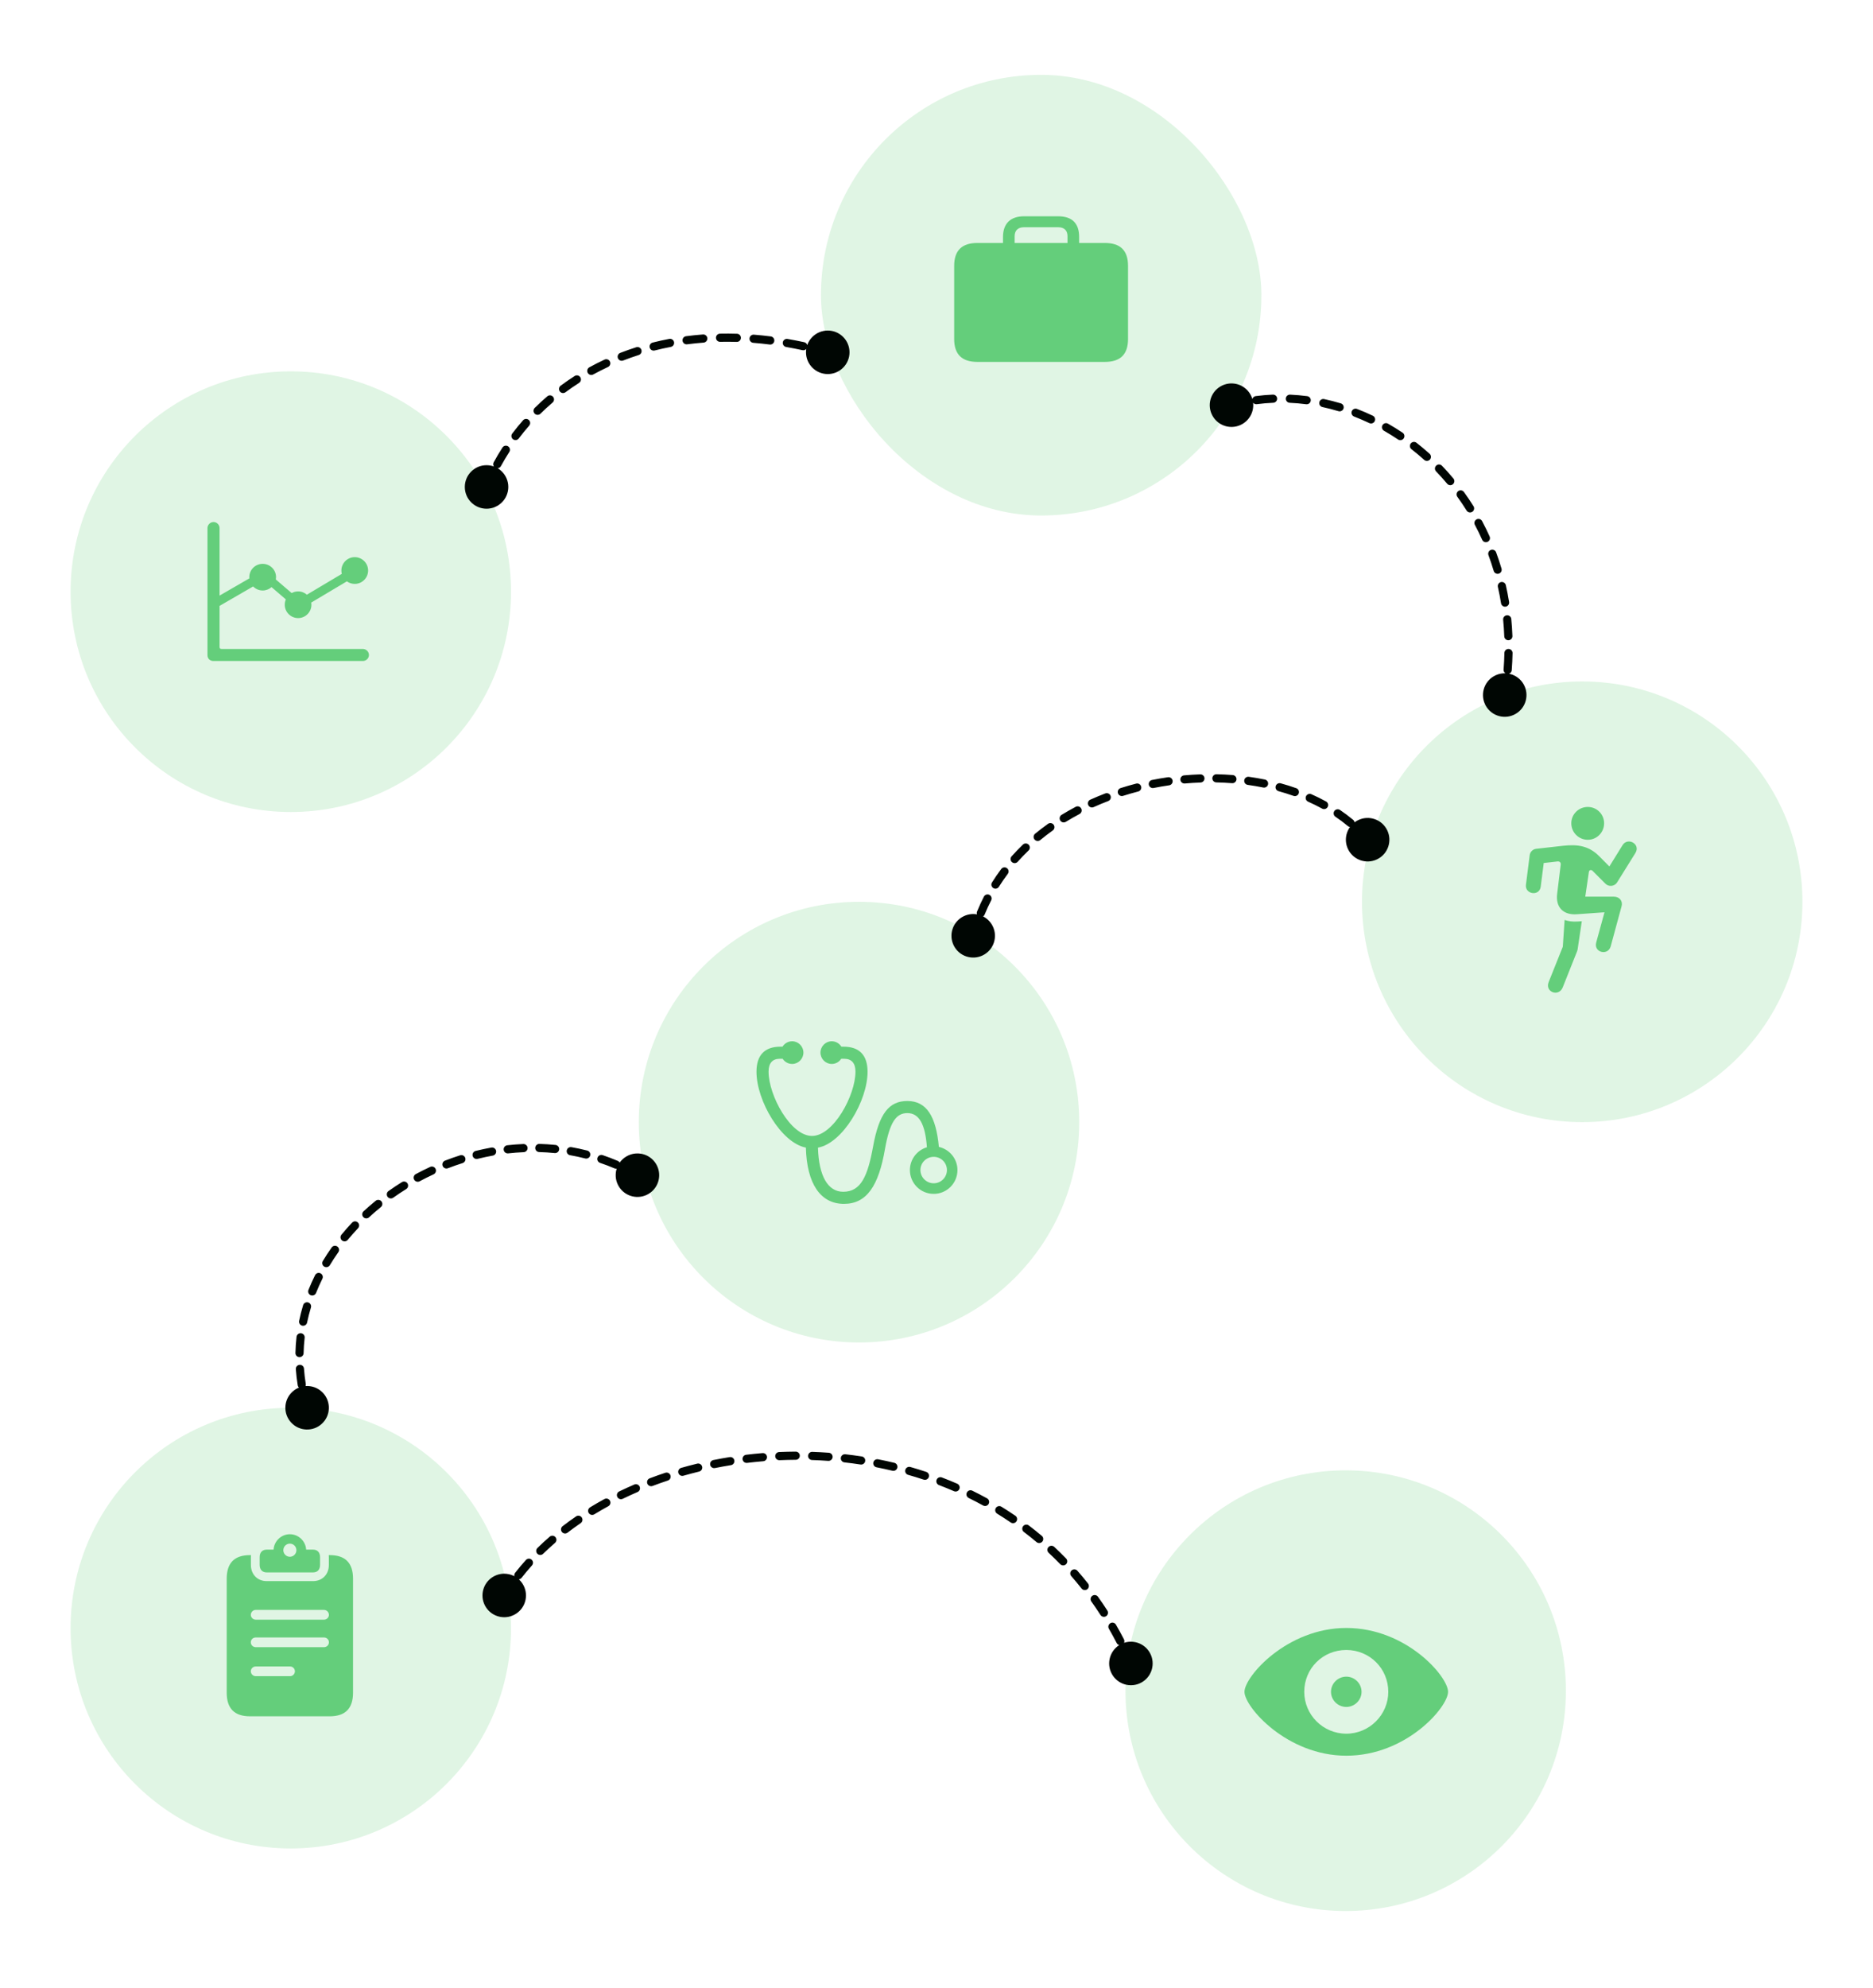 <svg width="576" height="611" viewBox="0 0 576 611" fill="none" xmlns="http://www.w3.org/2000/svg">
<g clip-path="url(#clip0_1804_42536)">
<circle cx="320.19" cy="90.723" r="67.723" fill="#64CE7B" fill-opacity="0.2"/>
<g clip-path="url(#clip1_1804_42536)">
<path d="M300.573 111.235H339.765C344.546 111.235 346.902 108.926 346.902 104.191V81.72C346.902 76.985 344.546 74.676 339.765 74.676H300.573C295.815 74.676 293.437 76.985 293.437 81.72V104.191C293.437 108.926 295.815 111.235 300.573 111.235ZM308.448 76.685H312.028V72.597C312.028 70.842 313.067 69.849 314.869 69.849H325.469C327.271 69.849 328.287 70.842 328.287 72.597V76.639H331.867V72.851C331.867 68.509 329.58 66.477 325.4 66.477H314.915C310.966 66.477 308.448 68.509 308.448 72.851V76.685Z" fill="#64CE7B"/>
</g>
</g>
<circle cx="486.573" cy="277.171" r="67.723" fill="#64CE7B" fill-opacity="0.2"/>
<path d="M488.298 258.111C491.069 258.111 493.31 255.847 493.31 253.03C493.31 250.258 491.069 248.018 488.298 248.018C485.48 248.018 483.217 250.258 483.217 253.03C483.217 255.847 485.48 258.111 488.298 258.111ZM493.702 271.598C494.649 272.591 496.474 272.522 497.305 271.206L502.917 262.198C504.649 259.427 500.585 257.21 498.991 259.75L494.926 266.309L491.739 263.099C488.667 260.051 485.319 259.427 480.653 259.958L472.432 260.882C471.369 260.998 470.538 261.852 470.422 262.868L469.268 271.945C468.898 274.855 473.425 275.617 473.817 272.499L474.741 265.247L479.037 264.762C479.637 264.716 480.053 265.108 479.961 265.778L478.875 274.67C478.344 278.873 480.769 281.298 484.926 280.998L493.425 280.397L490.885 289.659C490.03 292.776 494.534 293.862 495.342 290.837L498.691 278.504C499.106 276.933 498.044 275.594 496.289 275.594H487.513L488.621 268.018C488.737 267.279 489.406 267.256 489.822 267.718L493.702 271.598ZM481.162 282.753L480.607 290.975L476.265 301.83C475.503 303.77 476.889 305.109 478.321 305.109C479.222 305.109 480.122 304.624 480.584 303.469L485.018 292.338C485.065 292.176 485.134 291.991 485.157 291.83L486.45 283.146L485.088 283.238C483.633 283.331 482.293 283.146 481.162 282.753Z" fill="#64CE7B"/>
<circle cx="264.172" cy="344.895" r="67.723" fill="#64CE7B" fill-opacity="0.2"/>
<g clip-path="url(#clip2_1804_42536)">
<path fill-rule="evenodd" clip-rule="evenodd" d="M247.073 323.524C247.073 325.441 245.503 327.012 243.609 327.012C242.389 327.012 241.309 326.375 240.685 325.418H239.822C237.513 325.418 236.358 326.804 236.358 329.367C236.358 336.689 243.125 349.137 249.707 349.137C256.289 349.137 263.079 336.689 263.079 329.367C263.079 326.804 261.924 325.418 259.592 325.418H258.704C258.08 326.375 257 327.012 255.78 327.012C253.886 327.012 252.316 325.441 252.316 323.524C252.316 321.608 253.886 320.037 255.78 320.037C257.03 320.037 258.132 320.704 258.748 321.7H259.407C264.28 321.7 266.797 324.31 266.797 329.414C266.797 338.346 259.156 351.347 251.549 352.734C251.791 361.412 254.572 366.297 259.315 366.297C264.811 366.297 266.867 361.4 268.506 352.324C270.354 342.231 273.403 338.398 279.038 338.398C284.952 338.398 287.854 343.113 288.728 352.505C291.99 353.243 294.441 356.148 294.441 359.622C294.441 363.687 291.162 366.943 287.143 366.943C283.102 366.943 279.822 363.687 279.822 359.622C279.822 356.326 282.028 353.512 285.052 352.619C284.546 345.566 282.675 342.116 279.038 342.116C275.666 342.116 273.634 344.749 272.155 353.155C270.215 364.426 266.566 370.015 259.545 370.015C252.33 370.015 248.124 363.848 247.83 352.723C240.242 351.28 232.64 338.323 232.64 329.414C232.64 324.31 235.157 321.7 240.007 321.7H240.641C241.257 320.704 242.359 320.037 243.609 320.037C245.503 320.037 247.073 321.608 247.073 323.524ZM283.055 359.622C283.055 361.862 284.903 363.687 287.143 363.687C289.384 363.687 291.208 361.862 291.208 359.622C291.208 357.359 289.384 355.558 287.143 355.558C284.903 355.558 283.055 357.359 283.055 359.622Z" fill="#64CE7B"/>
</g>
<circle cx="89.428" cy="500.408" r="67.723" fill="#64CE7B" fill-opacity="0.2"/>
<g clip-path="url(#clip3_1804_42536)">
<path d="M82.005 483.286H96.278C97.618 483.286 98.426 482.432 98.426 481V478.575C98.426 477.143 97.618 476.288 96.278 476.288H94.153C93.992 473.678 91.821 471.554 89.142 471.554C86.463 471.554 84.292 473.678 84.13 476.288H82.005C80.666 476.288 79.857 477.143 79.857 478.575V481C79.857 482.432 80.666 483.286 82.005 483.286ZM89.142 478.482C88.033 478.482 87.132 477.558 87.132 476.473C87.132 475.341 88.033 474.441 89.142 474.441C90.25 474.441 91.151 475.341 91.151 476.473C91.151 477.558 90.25 478.482 89.142 478.482Z" fill="#64CE7B"/>
<path fill-rule="evenodd" clip-rule="evenodd" d="M82.007 485.965H96.28C99.098 485.965 101.13 483.909 101.13 480.999V478.574C101.13 478.37 101.12 478.17 101.101 477.974H101.406C106.187 477.974 108.566 480.376 108.566 485.226V520.261C108.566 525.111 106.187 527.513 101.406 527.513H76.879C72.099 527.513 69.72 525.111 69.72 520.261V485.226C69.72 480.376 72.099 477.974 76.879 477.974H77.187C77.167 478.17 77.157 478.37 77.157 478.574V480.999C77.157 483.909 79.19 485.965 82.007 485.965ZM78.635 497.813C77.827 497.813 77.134 497.143 77.134 496.335C77.134 495.503 77.827 494.811 78.635 494.811H99.652C100.46 494.811 101.153 495.503 101.153 496.335C101.153 497.143 100.46 497.813 99.652 497.813H78.635ZM77.134 504.765C77.134 505.596 77.804 506.266 78.635 506.266H99.652C100.483 506.266 101.153 505.596 101.153 504.765C101.153 503.934 100.483 503.287 99.652 503.287H78.635C77.804 503.287 77.134 503.934 77.134 504.765ZM77.134 513.679C77.134 514.488 77.827 515.18 78.635 515.18H89.213C90.021 515.18 90.691 514.488 90.691 513.679C90.691 512.871 90.044 512.201 89.213 512.201H78.635C77.804 512.201 77.134 512.871 77.134 513.679Z" fill="#64CE7B"/>
</g>
<circle cx="413.833" cy="519.638" r="67.723" fill="#64CE7B" fill-opacity="0.2"/>
<g clip-path="url(#clip4_1804_42536)">
<path d="M414.027 539.624C432.526 539.624 445.321 524.658 445.321 519.993C445.321 515.305 432.503 500.362 414.027 500.362C395.759 500.362 382.71 515.305 382.71 519.993C382.71 524.658 395.759 539.624 414.027 539.624ZM414.027 532.857C406.821 532.857 401.094 527.014 401.094 519.993C401.094 512.787 406.821 507.129 414.027 507.129C421.163 507.129 426.937 512.787 426.937 519.993C426.937 527.014 421.163 532.857 414.027 532.857ZM414.027 524.635C416.591 524.635 418.715 522.534 418.715 519.993C418.715 517.43 416.591 515.328 414.027 515.328C411.44 515.328 409.316 517.43 409.316 519.993C409.316 522.534 411.44 524.635 414.027 524.635Z" fill="#64CE7B"/>
</g>
<circle cx="89.428" cy="181.857" r="67.723" fill="#64CE7B" fill-opacity="0.2"/>
<g clip-path="url(#clip5_1804_42536)">
<path fill-rule="evenodd" clip-rule="evenodd" d="M65.652 203.159C64.544 203.159 63.805 202.443 63.805 201.334V162.304C63.805 161.311 64.636 160.456 65.675 160.456C66.692 160.456 67.523 161.311 67.523 162.304V183.059L76.687 177.768C76.675 177.642 76.669 177.514 76.669 177.385C76.669 175.121 78.517 173.297 80.78 173.297C83.043 173.297 84.891 175.121 84.891 177.385C84.891 177.632 84.869 177.875 84.826 178.11L89.695 182.281C90.284 181.957 90.961 181.773 91.681 181.773C92.714 181.773 93.656 182.153 94.374 182.782L105.115 176.383C105.029 176.053 104.984 175.708 104.984 175.352C104.984 173.089 106.831 171.242 109.095 171.242C111.358 171.242 113.206 173.089 113.206 175.352C113.206 177.616 111.358 179.463 109.095 179.463C108.192 179.463 107.356 179.17 106.677 178.673L95.716 185.199C95.751 185.414 95.769 185.635 95.769 185.861C95.769 188.124 93.944 189.972 91.681 189.972C89.418 189.972 87.57 188.124 87.57 185.861C87.57 185.282 87.691 184.731 87.909 184.233L83.505 180.457C82.779 181.103 81.824 181.496 80.78 181.496C79.63 181.496 78.587 181.019 77.84 180.253L67.523 186.221V198.817C67.523 199.302 67.685 199.464 68.17 199.464H111.589C112.605 199.464 113.459 200.295 113.459 201.311C113.459 202.351 112.605 203.159 111.589 203.159H65.652Z" fill="#64CE7B"/>
</g>
<path d="M142.94 149.667C142.94 153.362 145.935 156.356 149.629 156.356C153.323 156.356 156.318 153.362 156.318 149.667C156.318 145.973 153.323 142.979 149.629 142.979C145.935 142.979 142.94 145.973 142.94 149.667ZM247.87 108.282C247.87 111.976 250.864 114.97 254.558 114.97C258.252 114.97 261.247 111.976 261.247 108.282C261.247 104.588 258.252 101.593 254.558 101.593C250.864 101.593 247.87 104.588 247.87 108.282ZM151.786 147.81C152.071 147.179 151.789 146.436 151.157 146.152C150.526 145.868 149.783 146.149 149.499 146.781L151.786 147.81ZM151.835 142.075C151.504 142.684 151.729 143.445 152.337 143.776C152.945 144.108 153.707 143.883 154.038 143.275L151.835 142.075ZM156.625 138.919C157 138.337 156.833 137.561 156.251 137.185C155.669 136.81 154.893 136.977 154.517 137.559L156.625 138.919ZM157.526 133.256C157.109 133.808 157.218 134.595 157.771 135.013C158.324 135.43 159.11 135.321 159.528 134.768L157.526 133.256ZM162.729 130.838C163.186 130.318 163.134 129.525 162.613 129.068C162.092 128.612 161.3 128.664 160.843 129.184L162.729 130.838ZM164.443 125.367C163.95 125.853 163.945 126.647 164.432 127.14C164.918 127.633 165.712 127.638 166.205 127.152L164.443 125.367ZM169.939 123.72C170.466 123.269 170.527 122.478 170.077 121.951C169.626 121.425 168.835 121.364 168.308 121.814L169.939 123.72ZM172.41 118.545C171.854 118.958 171.737 119.743 172.15 120.3C172.562 120.856 173.348 120.973 173.904 120.56L172.41 118.545ZM178.081 117.68C178.665 117.307 178.835 116.531 178.462 115.948C178.088 115.365 177.313 115.194 176.729 115.568L178.081 117.68ZM181.238 112.892C180.631 113.226 180.409 113.988 180.742 114.595C181.075 115.202 181.838 115.425 182.445 115.091L181.238 112.892ZM186.973 112.799C187.601 112.507 187.873 111.761 187.58 111.133C187.288 110.505 186.542 110.233 185.914 110.525L186.973 112.799ZM190.738 108.466C190.093 108.718 189.773 109.445 190.024 110.09C190.275 110.736 191.002 111.055 191.648 110.804L190.738 108.466ZM196.433 109.114C197.093 108.904 197.457 108.198 197.247 107.538C197.037 106.878 196.332 106.514 195.672 106.724L196.433 109.114ZM200.708 105.29C200.036 105.459 199.629 106.141 199.799 106.812C199.968 107.484 200.65 107.891 201.321 107.722L200.708 105.29ZM206.292 106.626C206.973 106.497 207.42 105.84 207.291 105.16C207.162 104.479 206.505 104.032 205.825 104.161L206.292 106.626ZM210.984 103.336C210.297 103.426 209.813 104.056 209.903 104.742C209.993 105.429 210.622 105.913 211.309 105.823L210.984 103.336ZM216.37 105.305C217.061 105.253 217.579 104.651 217.528 103.96C217.476 103.27 216.874 102.752 216.183 102.803L216.37 105.305ZM221.406 102.554C220.714 102.569 220.164 103.142 220.179 103.834C220.194 104.527 220.767 105.076 221.459 105.062L221.406 102.554ZM226.56 105.086C227.253 105.107 227.831 104.562 227.852 103.87C227.873 103.178 227.329 102.599 226.636 102.579L226.56 105.086ZM231.846 102.865C231.156 102.81 230.551 103.325 230.496 104.016C230.441 104.706 230.957 105.311 231.647 105.365L231.846 102.865ZM236.716 105.89C237.403 105.977 238.031 105.491 238.118 104.804C238.206 104.116 237.719 103.489 237.032 103.401L236.716 105.89ZM242.188 104.175C241.505 104.057 240.856 104.515 240.738 105.197C240.62 105.88 241.078 106.529 241.76 106.647L242.188 104.175ZM246.77 107.626C247.446 107.773 248.114 107.344 248.262 106.667C248.409 105.99 247.98 105.322 247.303 105.175L246.77 107.626ZM252.37 106.388C251.7 106.213 251.015 106.614 250.84 107.285C250.665 107.955 251.067 108.64 251.737 108.815L252.37 106.388ZM150.791 150.138C151.108 149.356 151.44 148.58 151.786 147.81L149.499 146.781C149.139 147.58 148.795 148.385 148.467 149.197L150.791 150.138ZM154.038 143.275C154.844 141.795 155.706 140.342 156.625 138.919L154.517 137.559C153.565 139.034 152.67 140.54 151.835 142.075L154.038 143.275ZM159.528 134.768C160.542 133.425 161.61 132.114 162.729 130.838L160.843 129.184C159.684 130.506 158.578 131.864 157.526 133.256L159.528 134.768ZM166.205 127.152C167.402 125.97 168.647 124.825 169.939 123.72L168.308 121.814C166.971 122.958 165.683 124.143 164.443 125.367L166.205 127.152ZM173.904 120.56C175.254 119.56 176.646 118.599 178.081 117.68L176.729 115.568C175.246 116.517 173.806 117.51 172.41 118.545L173.904 120.56ZM182.445 115.091C183.916 114.284 185.426 113.519 186.973 112.799L185.914 110.525C184.317 111.269 182.758 112.059 181.238 112.892L182.445 115.091ZM191.648 110.804C193.209 110.196 194.805 109.632 196.433 109.114L195.672 106.724C193.994 107.258 192.349 107.84 190.738 108.466L191.648 110.804ZM201.321 107.722C202.949 107.311 204.606 106.945 206.292 106.626L205.825 104.161C204.09 104.49 202.385 104.867 200.708 105.29L201.321 107.722ZM211.309 105.823C212.971 105.606 214.659 105.432 216.37 105.305L216.183 102.803C214.426 102.935 212.692 103.113 210.984 103.336L211.309 105.823ZM221.459 105.062C223.139 105.026 224.839 105.034 226.56 105.086L226.636 102.579C224.872 102.525 223.129 102.518 221.406 102.554L221.459 105.062ZM231.647 105.365C233.319 105.498 235.009 105.673 236.716 105.89L237.032 103.401C235.286 103.18 233.557 103.001 231.846 102.865L231.647 105.365ZM241.76 106.647C243.415 106.933 245.085 107.259 246.77 107.626L247.303 105.175C245.583 104.801 243.878 104.468 242.188 104.175L241.76 106.647ZM251.737 108.815C252.56 109.03 253.387 109.254 254.218 109.489L254.899 107.075C254.053 106.836 253.21 106.607 252.37 106.388L251.737 108.815Z" fill="#000603"/>
<path d="M375.374 118.741C372.175 120.588 371.079 124.678 372.926 127.878C374.773 131.077 378.864 132.173 382.063 130.326C385.262 128.479 386.358 124.388 384.511 121.189C382.664 117.99 378.573 116.894 375.374 118.741ZM459.401 207.836C456.202 209.683 455.106 213.773 456.953 216.973C458.8 220.172 462.891 221.268 466.09 219.421C469.289 217.574 470.385 213.483 468.538 210.284C466.691 207.085 462.6 205.989 459.401 207.836ZM381.513 125.124C382.188 124.971 382.612 124.299 382.458 123.624C382.305 122.948 381.634 122.525 380.958 122.678L381.513 125.124ZM386.172 121.745C385.485 121.836 385.002 122.466 385.093 123.153C385.183 123.84 385.814 124.323 386.5 124.232L386.172 121.745ZM391.552 123.794C392.244 123.765 392.782 123.18 392.753 122.488C392.724 121.796 392.139 121.259 391.447 121.288L391.552 123.794ZM396.739 121.297C396.047 121.266 395.461 121.802 395.429 122.494C395.398 123.185 395.934 123.772 396.626 123.803L396.739 121.297ZM401.683 124.248C402.37 124.337 403 123.853 403.089 123.166C403.179 122.479 402.695 121.85 402.008 121.76L401.683 124.248ZM407.219 122.66C406.542 122.514 405.875 122.945 405.729 123.622C405.584 124.3 406.015 124.967 406.692 125.112L407.219 122.66ZM411.614 126.378C412.277 126.577 412.976 126.2 413.175 125.537C413.374 124.873 412.997 124.174 412.334 123.975L411.614 126.378ZM417.329 125.687C416.682 125.437 415.956 125.759 415.707 126.405C415.457 127.051 415.779 127.777 416.425 128.026L417.329 125.687ZM421.099 130.039C421.725 130.337 422.473 130.071 422.771 129.446C423.068 128.82 422.803 128.072 422.177 127.774L421.099 130.039ZM426.856 130.218C426.255 129.875 425.489 130.085 425.146 130.686C424.803 131.288 425.012 132.054 425.614 132.397L426.856 130.218ZM429.942 135.078C430.517 135.464 431.297 135.31 431.682 134.735C432.068 134.16 431.915 133.381 431.339 132.995L429.942 135.078ZM435.61 136.087C435.063 135.661 434.275 135.758 433.849 136.304C433.423 136.851 433.521 137.639 434.067 138.065L435.61 136.087ZM437.97 141.339C438.484 141.803 439.277 141.762 439.741 141.247C440.205 140.732 440.163 139.939 439.649 139.476L437.97 141.339ZM443.439 143.142C442.959 142.643 442.165 142.628 441.666 143.109C441.167 143.59 441.153 144.383 441.633 144.882L443.439 143.142ZM445.041 148.675C445.486 149.206 446.276 149.276 446.808 148.831C447.339 148.387 447.409 147.596 446.964 147.065L445.041 148.675ZM450.205 151.221C449.798 150.66 449.014 150.536 448.453 150.942C447.893 151.349 447.768 152.133 448.174 152.694L450.205 151.221ZM451.021 156.919C451.388 157.506 452.162 157.685 452.749 157.318C453.337 156.951 453.515 156.177 453.148 155.59L451.021 156.919ZM455.784 160.151C455.458 159.54 454.699 159.309 454.087 159.634C453.476 159.96 453.245 160.72 453.571 161.331L455.784 160.151ZM455.813 165.908C456.097 166.54 456.839 166.823 457.471 166.539C458.103 166.256 458.385 165.514 458.102 164.882L455.813 165.908ZM460.094 169.758C459.854 169.109 459.133 168.777 458.483 169.017C457.833 169.257 457.502 169.979 457.742 170.628L460.094 169.758ZM459.351 175.468C459.548 176.132 460.246 176.511 460.91 176.315C461.574 176.118 461.953 175.42 461.756 174.756L459.351 175.468ZM463.086 179.851C462.933 179.175 462.261 178.752 461.586 178.905C460.91 179.058 460.487 179.73 460.64 180.405L463.086 179.851ZM461.608 185.417C461.718 186.1 462.361 186.566 463.045 186.456C463.729 186.346 464.195 185.703 464.085 185.019L461.608 185.417ZM464.757 190.237C464.69 189.547 464.076 189.043 463.387 189.11C462.698 189.178 462.193 189.791 462.261 190.481L464.757 190.237ZM462.603 195.577C462.629 196.269 463.211 196.809 463.903 196.783C464.595 196.757 465.136 196.175 465.11 195.483L462.603 195.577ZM465.153 200.737C465.167 200.045 464.617 199.472 463.925 199.457C463.232 199.443 462.66 199.993 462.645 200.686L465.153 200.737ZM462.398 205.791C462.345 206.482 462.862 207.084 463.553 207.137C464.244 207.19 464.846 206.672 464.899 205.982L462.398 205.791ZM464.36 211.202C464.449 210.515 463.965 209.886 463.278 209.797C462.591 209.708 461.962 210.192 461.872 210.879L464.36 211.202ZM379.052 125.742C379.869 125.517 380.689 125.311 381.513 125.124L380.958 122.678C380.097 122.873 379.239 123.089 378.385 123.324L379.052 125.742ZM386.5 124.232C388.177 124.01 389.863 123.865 391.552 123.794L391.447 121.288C389.684 121.362 387.924 121.513 386.172 121.745L386.5 124.232ZM396.626 123.803C398.313 123.879 400.001 124.028 401.683 124.248L402.008 121.76C400.256 121.532 398.498 121.377 396.739 121.297L396.626 123.803ZM406.692 125.112C408.343 125.467 409.985 125.889 411.614 126.378L412.334 123.975C410.642 123.468 408.935 123.029 407.219 122.66L406.692 125.112ZM416.425 128.026C418.001 128.635 419.561 129.307 421.099 130.039L422.177 127.774C420.582 127.015 418.964 126.319 417.329 125.687L416.425 128.026ZM425.614 132.397C427.082 133.234 428.526 134.128 429.942 135.078L431.339 132.995C429.873 132.011 428.377 131.085 426.856 130.218L425.614 132.397ZM434.067 138.065C435.4 139.104 436.702 140.196 437.97 141.339L439.649 139.476C438.337 138.293 436.989 137.163 435.61 136.087L434.067 138.065ZM441.633 144.882C442.807 146.099 443.944 147.364 445.041 148.675L446.964 147.065C445.829 145.709 444.653 144.401 443.439 143.142L441.633 144.882ZM448.174 152.694C449.165 154.06 450.115 155.469 451.021 156.919L453.148 155.59C452.212 154.091 451.23 152.634 450.205 151.221L448.174 152.694ZM453.571 161.331C454.364 162.819 455.112 164.345 455.813 165.908L458.102 164.882C457.378 163.267 456.604 161.69 455.784 160.151L453.571 161.331ZM457.742 170.628C458.327 172.209 458.864 173.822 459.351 175.468L461.756 174.756C461.253 173.057 460.698 171.391 460.094 169.758L457.742 170.628ZM460.64 180.405C461.012 182.047 461.335 183.718 461.608 185.417L464.085 185.019C463.804 183.268 463.47 181.545 463.086 179.851L460.64 180.405ZM462.261 190.481C462.424 192.155 462.539 193.854 462.603 195.577L465.11 195.483C465.044 193.71 464.925 191.961 464.757 190.237L462.261 190.481ZM462.645 200.686C462.611 202.367 462.529 204.069 462.398 205.791L464.899 205.982C465.033 204.213 465.118 202.465 465.153 200.737L462.645 200.686ZM461.872 210.879C461.762 211.726 461.64 212.578 461.506 213.434L463.985 213.822C464.122 212.944 464.247 212.071 464.36 211.202L461.872 210.879Z" fill="#000603"/>
<path d="M426.583 255.13C428.218 258.442 426.859 262.453 423.546 264.088C420.234 265.724 416.223 264.365 414.588 261.052C412.952 257.74 414.312 253.729 417.624 252.093C420.936 250.458 424.947 251.817 426.583 255.13ZM305.287 284.661C306.923 287.974 305.564 291.985 302.251 293.62C298.939 295.256 294.928 293.896 293.292 290.584C291.657 287.272 293.016 283.261 296.329 281.625C299.641 279.99 303.652 281.349 305.287 284.661ZM418.024 257.15C417.542 256.652 417.555 255.858 418.053 255.376C418.551 254.895 419.345 254.907 419.826 255.405L418.024 257.15ZM416.121 251.973C416.653 252.416 416.726 253.206 416.283 253.739C415.84 254.271 415.049 254.344 414.517 253.901L416.121 251.973ZM410.681 251.025C410.107 250.637 409.956 249.857 410.344 249.283C410.731 248.709 411.511 248.558 412.085 248.946L410.681 251.025ZM407.79 246.328C408.397 246.662 408.619 247.424 408.286 248.031C407.952 248.638 407.19 248.86 406.583 248.527L407.79 246.328ZM402.272 246.395C401.639 246.115 401.354 245.374 401.634 244.74C401.915 244.107 402.656 243.822 403.289 244.103L402.272 246.395ZM398.63 242.251C399.283 242.482 399.625 243.199 399.394 243.852C399.163 244.505 398.447 244.847 397.794 244.616L398.63 242.251ZM393.187 243.173C392.519 242.99 392.126 242.299 392.309 241.632C392.493 240.964 393.183 240.571 393.851 240.754L393.187 243.173ZM388.985 239.593C389.663 239.732 390.101 240.394 389.963 241.073C389.825 241.751 389.162 242.189 388.484 242.051L388.985 239.593ZM383.712 241.236C383.026 241.14 382.548 240.507 382.643 239.821C382.738 239.135 383.372 238.656 384.058 238.751L383.712 241.236ZM379.093 238.213C379.783 238.267 380.299 238.871 380.245 239.561C380.19 240.252 379.587 240.768 378.896 240.713L379.093 238.213ZM374.055 240.474C373.362 240.459 372.813 239.886 372.827 239.193C372.842 238.501 373.415 237.951 374.107 237.966L374.055 240.474ZM369.119 238C369.811 237.976 370.391 238.518 370.415 239.21C370.439 239.903 369.898 240.483 369.205 240.507L369.119 238ZM364.364 240.808C363.674 240.869 363.065 240.36 363.003 239.67C362.942 238.98 363.451 238.371 364.141 238.309L364.364 240.808ZM359.188 238.888C359.874 238.789 360.51 239.264 360.608 239.95C360.707 240.636 360.232 241.271 359.546 241.37L359.188 238.888ZM354.766 242.192C354.086 242.328 353.426 241.887 353.29 241.208C353.154 240.529 353.595 239.868 354.274 239.732L354.766 242.192ZM349.412 240.842C350.083 240.67 350.767 241.074 350.94 241.744C351.112 242.415 350.708 243.099 350.038 243.272L349.412 240.842ZM345.377 244.61C344.717 244.819 344.012 244.454 343.803 243.794C343.593 243.134 343.958 242.429 344.618 242.219L345.377 244.61ZM339.907 243.864C340.554 243.617 341.279 243.942 341.526 244.589C341.773 245.236 341.449 245.961 340.802 246.208L339.907 243.864ZM336.329 248.068C335.698 248.353 334.955 248.073 334.67 247.441C334.385 246.81 334.666 246.067 335.297 245.782L336.329 248.068ZM330.809 247.976C331.422 247.653 332.18 247.887 332.504 248.5C332.827 249.112 332.593 249.871 331.98 250.194L330.809 247.976ZM327.778 252.589C327.187 252.951 326.415 252.767 326.053 252.176C325.69 251.586 325.875 250.814 326.465 250.451L327.778 252.589ZM322.292 253.211C322.856 252.809 323.639 252.941 324.041 253.506C324.442 254.07 324.31 254.853 323.746 255.255L322.292 253.211ZM319.914 258.191C319.38 258.632 318.589 258.556 318.148 258.022C317.708 257.488 317.783 256.698 318.317 256.257L319.914 258.191ZM314.574 259.588C315.073 259.109 315.867 259.125 316.347 259.624C316.827 260.124 316.811 260.918 316.311 261.398L314.574 259.588ZM312.969 264.868C312.508 265.385 311.715 265.431 311.198 264.971C310.68 264.511 310.634 263.718 311.094 263.2L312.969 264.868ZM307.914 267.083C308.331 266.529 309.117 266.418 309.67 266.835C310.224 267.251 310.335 268.038 309.918 268.591L307.914 267.083ZM307.19 272.552C306.822 273.139 306.048 273.316 305.461 272.947C304.874 272.579 304.698 271.805 305.066 271.218L307.19 272.552ZM302.58 275.583C302.896 274.967 303.652 274.724 304.268 275.041C304.884 275.357 305.127 276.113 304.811 276.729L302.58 275.583ZM302.801 281.095C302.539 281.737 301.806 282.044 301.165 281.782C300.524 281.519 300.217 280.787 300.479 280.146L302.801 281.095ZM298.78 284.872C298.986 284.211 299.689 283.842 300.35 284.048C301.012 284.254 301.38 284.958 301.174 285.619L298.78 284.872ZM419.636 258.911C419.116 258.309 418.578 257.722 418.024 257.15L419.826 255.405C420.413 256.011 420.982 256.633 421.534 257.271L419.636 258.911ZM414.517 253.901C413.296 252.885 412.015 251.926 410.681 251.025L412.085 248.946C413.486 249.893 414.834 250.901 416.121 251.973L414.517 253.901ZM406.583 248.527C405.19 247.762 403.751 247.052 402.272 246.395L403.289 244.103C404.831 244.787 406.333 245.528 407.79 246.328L406.583 248.527ZM397.794 244.616C396.289 244.084 394.752 243.603 393.187 243.173L393.851 240.754C395.473 241.2 397.067 241.699 398.63 242.251L397.794 244.616ZM388.484 242.051C386.914 241.731 385.322 241.459 383.712 241.236L384.058 238.751C385.718 238.982 387.362 239.263 388.985 239.593L388.484 242.051ZM378.896 240.713C377.294 240.588 375.678 240.508 374.055 240.474L374.107 237.966C375.778 238.001 377.442 238.083 379.093 238.213L378.896 240.713ZM369.205 240.507C367.595 240.563 365.98 240.663 364.364 240.808L364.141 238.309C365.801 238.161 367.462 238.058 369.119 238L369.205 240.507ZM359.546 241.37C357.948 241.601 356.353 241.875 354.766 242.192L354.274 239.732C355.906 239.406 357.545 239.125 359.188 238.888L359.546 241.37ZM350.038 243.272C348.471 243.675 346.917 244.121 345.377 244.61L344.618 242.219C346.202 241.716 347.802 241.257 349.412 240.842L350.038 243.272ZM340.802 246.208C339.291 246.785 337.798 247.405 336.329 248.068L335.297 245.782C336.812 245.098 338.35 244.459 339.907 243.864L340.802 246.208ZM331.98 250.194C330.551 250.949 329.148 251.748 327.778 252.589L326.465 250.451C327.883 249.581 329.333 248.756 330.809 247.976L331.98 250.194ZM323.746 255.255C322.432 256.19 321.153 257.169 319.914 258.191L318.317 256.257C319.604 255.195 320.93 254.18 322.292 253.211L323.746 255.255ZM316.311 261.398C315.152 262.511 314.036 263.667 312.969 264.868L311.094 263.2C312.207 261.95 313.368 260.746 314.574 259.588L316.311 261.398ZM309.918 268.591C308.957 269.869 308.046 271.189 307.19 272.552L305.066 271.218C305.96 269.795 306.911 268.416 307.914 267.083L309.918 268.591ZM304.811 276.729C304.084 278.144 303.413 279.599 302.801 281.095L300.479 280.146C301.119 278.582 301.82 277.061 302.58 275.583L304.811 276.729ZM301.174 285.619C300.935 286.385 300.711 287.16 300.502 287.945L298.078 287.3C298.296 286.481 298.53 285.671 298.78 284.872L301.174 285.619Z" fill="#000603"/>
<path d="M200.935 356.651C203.447 359.359 203.287 363.591 200.579 366.103C197.87 368.615 193.638 368.456 191.126 365.747C188.614 363.038 188.774 358.806 191.482 356.294C194.191 353.783 198.423 353.942 200.935 356.651ZM99.351 428.136C101.863 430.845 101.703 435.077 98.995 437.589C96.286 440.101 92.054 439.941 89.542 437.233C87.03 434.524 87.19 430.292 89.898 427.78C92.607 425.268 96.839 425.428 99.351 428.136ZM193.303 361.145C192.689 360.826 192.449 360.069 192.768 359.454C193.087 358.839 193.844 358.599 194.458 358.918L193.303 361.145ZM189.975 356.804C190.612 357.075 190.909 357.812 190.638 358.449C190.366 359.087 189.63 359.383 188.992 359.112L189.975 356.804ZM184.539 357.414C183.883 357.192 183.531 356.48 183.753 355.824C183.975 355.168 184.687 354.816 185.343 355.037L184.539 357.414ZM180.589 353.629C181.26 353.801 181.665 354.484 181.494 355.155C181.323 355.826 180.64 356.231 179.969 356.06L180.589 353.629ZM175.307 355.055C174.625 354.935 174.17 354.284 174.29 353.602C174.41 352.92 175.061 352.465 175.743 352.585L175.307 355.055ZM170.834 351.905C171.523 351.975 172.025 352.59 171.955 353.279C171.886 353.968 171.271 354.47 170.581 354.401L170.834 351.905ZM165.818 354.094C165.126 354.074 164.581 353.497 164.6 352.804C164.62 352.112 165.197 351.567 165.889 351.586L165.818 354.094ZM160.937 351.621C161.629 351.592 162.214 352.129 162.243 352.821C162.272 353.513 161.735 354.098 161.043 354.127L160.937 351.621ZM156.279 354.493C155.59 354.569 154.97 354.073 154.894 353.385C154.817 352.697 155.313 352.076 156.001 352L156.279 354.493ZM151.105 352.712C151.786 352.589 152.438 353.043 152.561 353.724C152.683 354.406 152.229 355.058 151.548 355.18L151.105 352.712ZM146.87 356.179C146.198 356.346 145.518 355.936 145.351 355.263C145.185 354.591 145.595 353.911 146.267 353.744L146.87 356.179ZM141.508 355.087C142.168 354.878 142.873 355.243 143.082 355.904C143.292 356.564 142.926 357.269 142.265 357.478L141.508 355.087ZM137.751 359.066C137.105 359.316 136.378 358.995 136.128 358.35C135.878 357.704 136.199 356.977 136.845 356.727L137.751 359.066ZM132.293 358.655C132.923 358.365 133.667 358.64 133.957 359.269C134.247 359.898 133.972 360.643 133.343 360.933L132.293 358.655ZM129.059 363.07C128.449 363.398 127.688 363.169 127.36 362.559C127.032 361.949 127.261 361.189 127.871 360.861L129.059 363.07ZM123.593 363.336C124.181 362.97 124.954 363.151 125.319 363.74C125.685 364.328 125.504 365.102 124.915 365.467L123.593 363.336ZM120.929 368.116C120.364 368.518 119.581 368.385 119.18 367.821C118.779 367.256 118.911 366.473 119.476 366.072L120.929 368.116ZM115.538 369.062C116.076 368.626 116.866 368.709 117.302 369.246C117.739 369.784 117.656 370.574 117.118 371.011L115.538 369.062ZM113.502 374.142C112.993 374.612 112.2 374.581 111.73 374.072C111.26 373.564 111.291 372.77 111.799 372.3L113.502 374.142ZM108.279 375.779C108.755 375.276 109.549 375.254 110.052 375.73C110.555 376.206 110.578 376.999 110.101 377.503L108.279 375.779ZM106.939 381.084C106.499 381.619 105.709 381.696 105.174 381.256C104.639 380.816 104.562 380.026 105.002 379.491L106.939 381.084ZM101.993 383.427C102.394 382.862 103.176 382.729 103.742 383.129C104.307 383.529 104.44 384.312 104.04 384.877L101.993 383.427ZM101.43 388.87C101.073 389.464 100.303 389.656 99.709 389.299C99.115 388.942 98.923 388.172 99.28 387.578L101.43 388.87ZM96.892 391.929C97.201 391.309 97.954 391.056 98.574 391.365C99.194 391.674 99.446 392.427 99.138 393.047L96.892 391.929ZM97.191 397.391C96.934 398.034 96.204 398.347 95.561 398.091C94.918 397.834 94.604 397.104 94.861 396.461L97.191 397.391ZM93.216 401.151C93.417 400.488 94.117 400.114 94.78 400.314C95.443 400.515 95.818 401.215 95.617 401.878L93.216 401.151ZM94.442 406.482C94.301 407.16 93.637 407.595 92.959 407.454C92.281 407.313 91.845 406.649 91.987 405.97L94.442 406.482ZM91.195 410.883C91.274 410.195 91.895 409.701 92.584 409.78C93.272 409.859 93.766 410.481 93.687 411.169L91.195 410.883ZM93.365 415.903C93.35 416.596 92.776 417.145 92.084 417.13C91.391 417.115 90.842 416.542 90.857 415.849L93.365 415.903ZM90.979 420.825C90.93 420.134 91.451 419.534 92.142 419.485C92.832 419.436 93.432 419.956 93.481 420.647L90.979 420.825ZM94.032 425.362C94.144 426.046 93.68 426.69 92.996 426.802C92.313 426.913 91.668 426.449 91.557 425.766L94.032 425.362ZM92.573 430.632C92.402 429.961 92.808 429.278 93.479 429.106C94.15 428.935 94.833 429.34 95.004 430.012L92.573 430.632ZM195.411 362.289C194.712 361.893 194.01 361.511 193.303 361.145L194.458 358.918C195.193 359.299 195.923 359.696 196.65 360.108L195.411 362.289ZM188.992 359.112C187.519 358.485 186.034 357.919 184.539 357.414L185.343 355.037C186.898 355.563 188.443 356.152 189.975 356.804L188.992 359.112ZM179.969 356.06C178.421 355.664 176.867 355.33 175.307 355.055L175.743 352.585C177.364 352.871 178.98 353.218 180.589 353.629L179.969 356.06ZM170.581 354.401C168.995 354.24 167.406 354.139 165.818 354.094L165.889 351.586C167.537 351.633 169.186 351.739 170.834 351.905L170.581 354.401ZM161.043 354.127C159.45 354.194 157.861 354.317 156.279 354.493L156.001 352C157.64 351.818 159.286 351.691 160.937 351.621L161.043 354.127ZM151.548 355.18C149.978 355.462 148.418 355.796 146.87 356.179L146.267 353.744C147.867 353.348 149.48 353.003 151.105 352.712L151.548 355.18ZM142.265 357.478C140.744 357.96 139.238 358.49 137.751 359.066L136.845 356.727C138.38 356.132 139.936 355.585 141.508 355.087L142.265 357.478ZM133.343 360.933C131.892 361.602 130.463 362.315 129.059 363.07L127.871 360.861C129.32 360.081 130.795 359.345 132.293 358.655L133.343 360.933ZM124.915 365.467C123.557 366.31 122.227 367.194 120.929 368.116L119.476 366.072C120.816 365.119 122.19 364.206 123.593 363.336L124.915 365.467ZM117.118 371.011C115.876 372.018 114.669 373.062 113.502 374.142L111.799 372.3C113.007 371.184 114.254 370.104 115.538 369.062L117.118 371.011ZM110.101 377.503C109.003 378.664 107.948 379.859 106.939 381.084L105.002 379.491C106.048 378.22 107.142 376.981 108.279 375.779L110.101 377.503ZM104.04 384.877C103.118 386.179 102.246 387.511 101.43 388.87L99.28 387.578C100.129 386.164 101.035 384.78 101.993 383.427L104.04 384.877ZM99.138 393.047C98.428 394.471 97.778 395.92 97.191 397.391L94.861 396.461C95.475 394.924 96.153 393.413 96.892 391.929L99.138 393.047ZM95.617 401.878C95.158 403.393 94.766 404.928 94.442 406.482L91.987 405.97C92.325 404.343 92.737 402.736 93.216 401.151L95.617 401.878ZM93.687 411.169C93.508 412.732 93.399 414.311 93.365 415.903L90.857 415.849C90.893 414.179 91.007 412.523 91.195 410.883L93.687 411.169ZM93.481 420.647C93.592 422.209 93.774 423.781 94.032 425.362L91.557 425.766C91.287 424.109 91.095 422.462 90.979 420.825L93.481 420.647ZM95.004 430.012C95.2 430.78 95.414 431.55 95.647 432.322L93.246 433.047C93.002 432.24 92.779 431.435 92.573 430.632L95.004 430.012Z" fill="#000603"/>
<path d="M354.333 512.638C353.581 516.255 350.04 518.577 346.423 517.826C342.806 517.074 340.484 513.533 341.235 509.916C341.987 506.299 345.528 503.977 349.145 504.728C352.762 505.48 355.084 509.021 354.333 512.638ZM161.614 491.736C160.862 495.352 157.321 497.675 153.704 496.923C150.087 496.172 147.764 492.63 148.516 489.014C149.268 485.397 152.809 483.074 156.426 483.826C160.043 484.578 162.365 488.119 161.614 491.736ZM345.602 509.47C345.312 508.841 345.586 508.096 346.215 507.806C346.844 507.516 347.589 507.791 347.879 508.42L345.602 509.47ZM345.645 503.847C345.963 504.462 345.722 505.219 345.107 505.537C344.492 505.855 343.735 505.614 343.417 504.999L345.645 503.847ZM341.015 500.607C340.669 500.007 340.874 499.24 341.474 498.894C342.073 498.547 342.84 498.752 343.187 499.352L341.015 500.607ZM340.539 495.01C340.913 495.592 340.745 496.368 340.162 496.743C339.58 497.118 338.804 496.949 338.429 496.366L340.539 495.01ZM335.623 492.229C335.22 491.665 335.351 490.882 335.914 490.479C336.478 490.076 337.261 490.207 337.664 490.77L335.623 492.229ZM334.592 486.688C335.022 487.231 334.93 488.02 334.388 488.45C333.845 488.88 333.056 488.789 332.626 488.246L334.592 486.688ZM329.444 484.429C328.987 483.908 329.039 483.116 329.56 482.659C330.081 482.202 330.873 482.254 331.33 482.775L329.444 484.429ZM327.854 479.008C328.337 479.505 328.325 480.299 327.828 480.782C327.331 481.264 326.537 481.252 326.054 480.755L327.854 479.008ZM322.497 477.27C321.99 476.798 321.962 476.004 322.434 475.498C322.906 474.991 323.699 474.962 324.206 475.435L322.497 477.27ZM320.384 472.051C320.914 472.497 320.982 473.288 320.536 473.818C320.091 474.348 319.299 474.416 318.769 473.97L320.384 472.051ZM314.871 470.853C314.319 470.434 314.211 469.648 314.63 469.096C315.049 468.544 315.836 468.437 316.387 468.855L314.871 470.853ZM312.244 465.869C312.816 466.26 312.963 467.041 312.572 467.612C312.181 468.184 311.4 468.33 310.828 467.939L312.244 465.869ZM306.648 465.228C306.057 464.865 305.873 464.093 306.236 463.503C306.598 462.912 307.371 462.728 307.961 463.091L306.648 465.228ZM303.542 460.52C304.149 460.854 304.371 461.617 304.037 462.224C303.703 462.83 302.94 463.052 302.334 462.718L303.542 460.52ZM297.908 460.418C297.286 460.113 297.029 459.362 297.334 458.74C297.639 458.118 298.39 457.861 299.012 458.166L297.908 460.418ZM294.378 456.026C295.013 456.302 295.305 457.041 295.029 457.676C294.753 458.311 294.015 458.603 293.379 458.327L294.378 456.026ZM288.755 456.443C288.108 456.197 287.783 455.472 288.03 454.825C288.277 454.178 289.002 453.853 289.649 454.1L288.755 456.443ZM284.841 452.388C285.499 452.606 285.855 453.316 285.637 453.973C285.419 454.631 284.71 454.987 284.052 454.769L284.841 452.388ZM279.28 453.302C278.613 453.113 278.227 452.419 278.416 451.753C278.605 451.087 279.299 450.7 279.965 450.889L279.28 453.302ZM275.028 449.6C275.702 449.761 276.117 450.437 275.957 451.111C275.796 451.785 275.119 452.201 274.446 452.04L275.028 449.6ZM269.563 450.982C268.883 450.849 268.439 450.191 268.572 449.511C268.705 448.831 269.363 448.387 270.043 448.52L269.563 450.982ZM265.02 447.646C265.705 447.751 266.175 448.391 266.07 449.076C265.965 449.76 265.325 450.23 264.64 450.126L265.02 447.646ZM259.685 449.469C258.996 449.391 258.501 448.771 258.578 448.082C258.656 447.394 259.276 446.899 259.965 446.976L259.685 449.469ZM254.887 446.508C255.578 446.558 256.098 447.158 256.048 447.849C255.998 448.54 255.397 449.059 254.706 449.009L254.887 446.508ZM249.715 448.746C249.023 448.723 248.48 448.143 248.503 447.451C248.526 446.759 249.106 446.216 249.798 446.239L249.715 448.746ZM244.701 446.169C245.394 446.165 245.959 446.723 245.962 447.416C245.966 448.109 245.408 448.673 244.715 448.677L244.701 446.169ZM239.715 448.801C239.023 448.831 238.437 448.295 238.406 447.603C238.376 446.911 238.912 446.325 239.604 446.295L239.715 448.801ZM234.519 446.617C235.209 446.56 235.815 447.073 235.872 447.763C235.929 448.454 235.416 449.059 234.725 449.116L234.519 446.617ZM229.752 449.623C229.065 449.707 228.44 449.217 228.356 448.53C228.273 447.842 228.762 447.217 229.45 447.133L229.752 449.623ZM224.399 447.846C225.083 447.736 225.727 448.201 225.837 448.885C225.947 449.569 225.481 450.212 224.798 450.322L224.399 447.846ZM219.878 451.212C219.199 451.349 218.538 450.909 218.401 450.23C218.265 449.551 218.705 448.89 219.384 448.753L219.878 451.212ZM214.413 449.856C215.086 449.693 215.764 450.106 215.927 450.779C216.091 451.452 215.678 452.13 215.004 452.294L214.413 449.856ZM210.166 453.572C209.5 453.762 208.805 453.377 208.615 452.711C208.425 452.045 208.81 451.351 209.476 451.16L210.166 453.572ZM204.6 452.664C205.258 452.446 205.967 452.802 206.185 453.46C206.403 454.118 206.046 454.827 205.389 455.045L204.6 452.664ZM200.686 456.714C200.038 456.959 199.314 456.633 199.068 455.985C198.823 455.338 199.149 454.614 199.797 454.368L200.686 456.714ZM195.066 456.28C195.702 456.006 196.44 456.3 196.713 456.937C196.987 457.573 196.693 458.311 196.056 458.584L195.066 456.28ZM191.511 460.661C190.888 460.964 190.138 460.704 189.836 460.08C189.533 459.457 189.793 458.707 190.417 458.405L191.511 460.661ZM185.875 460.741C186.483 460.41 187.245 460.634 187.576 461.242C187.908 461.85 187.683 462.612 187.075 462.943L185.875 460.741ZM182.762 465.433C182.171 465.794 181.399 465.607 181.038 465.016C180.677 464.425 180.863 463.653 181.455 463.292L182.762 465.433ZM177.16 466.07C177.732 465.679 178.512 465.825 178.903 466.397C179.295 466.968 179.149 467.749 178.577 468.14L177.16 466.07ZM174.542 471.067C173.993 471.489 173.205 471.386 172.783 470.837C172.361 470.287 172.465 469.5 173.014 469.078L174.542 471.067ZM169.044 472.313C169.568 471.86 170.36 471.917 170.813 472.441C171.266 472.965 171.209 473.757 170.685 474.21L169.044 472.313ZM167.027 477.571C166.532 478.055 165.738 478.046 165.254 477.55C164.77 477.055 164.779 476.261 165.274 475.777L167.027 477.571ZM161.726 479.472C162.189 478.957 162.982 478.915 163.497 479.379C164.012 479.842 164.054 480.635 163.59 481.15L161.726 479.472ZM160.394 484.953C159.967 485.498 159.178 485.593 158.633 485.166C158.088 484.739 157.992 483.951 158.42 483.405L160.394 484.953ZM155.396 487.559C155.783 486.984 156.563 486.833 157.137 487.22C157.711 487.607 157.863 488.387 157.475 488.961L155.396 487.559ZM346.634 511.776C346.296 511 345.952 510.231 345.602 509.47L347.879 508.42C348.238 509.198 348.59 509.984 348.934 510.778L346.634 511.776ZM343.417 504.999C342.643 503.502 341.842 502.038 341.015 500.607L343.187 499.352C344.034 500.817 344.853 502.316 345.645 503.847L343.417 504.999ZM338.429 496.366C337.52 494.953 336.584 493.574 335.623 492.229L337.664 490.77C338.649 492.149 339.608 493.562 340.539 495.01L338.429 496.366ZM332.626 488.246C331.59 486.939 330.529 485.667 329.444 484.429L331.33 482.775C332.443 484.044 333.53 485.348 334.592 486.688L332.626 488.246ZM326.054 480.755C324.892 479.558 323.706 478.396 322.497 477.27L324.206 475.435C325.446 476.589 326.663 477.78 327.854 479.008L326.054 480.755ZM318.769 473.97C317.492 472.895 316.191 471.856 314.871 470.853L316.387 468.855C317.741 469.883 319.074 470.948 320.384 472.051L318.769 473.97ZM310.828 467.939C309.454 466.999 308.06 466.096 306.648 465.228L307.961 463.091C309.408 463.98 310.836 464.906 312.244 465.869L310.828 467.939ZM302.334 462.718C300.875 461.915 299.399 461.149 297.908 460.418L299.012 458.166C300.538 458.914 302.049 459.698 303.542 460.52L302.334 462.718ZM293.379 458.327C291.851 457.664 290.309 457.036 288.755 456.443L289.649 454.1C291.238 454.706 292.815 455.348 294.378 456.026L293.379 458.327ZM284.052 454.769C282.472 454.245 280.88 453.756 279.28 453.302L279.965 450.889C281.6 451.353 283.226 451.853 284.841 452.388L284.052 454.769ZM274.446 452.04C272.825 451.653 271.197 451.301 269.563 450.982L270.043 448.52C271.711 448.845 273.373 449.205 275.028 449.6L274.446 452.04ZM264.64 450.126C262.992 449.873 261.34 449.655 259.685 449.469L259.965 446.976C261.653 447.166 263.338 447.389 265.02 447.646L264.64 450.126ZM254.706 449.009C253.043 448.889 251.379 448.801 249.715 448.746L249.798 446.239C251.494 446.296 253.191 446.385 254.887 446.508L254.706 449.009ZM244.715 448.677C243.045 448.686 241.378 448.728 239.715 448.801L239.604 446.295C241.3 446.22 242.999 446.178 244.701 446.169L244.715 448.677ZM234.725 449.116C233.061 449.254 231.403 449.423 229.752 449.623L229.45 447.133C231.133 446.929 232.823 446.757 234.519 446.617L234.725 449.116ZM224.798 450.322C223.148 450.588 221.507 450.885 219.878 451.212L219.384 448.753C221.045 448.419 222.717 448.117 224.399 447.846L224.798 450.322ZM215.004 452.294C213.377 452.689 211.764 453.115 210.166 453.572L209.476 451.16C211.107 450.694 212.753 450.259 214.413 449.856L215.004 452.294ZM205.389 455.045C203.803 455.57 202.234 456.127 200.686 456.714L199.797 454.368C201.379 453.768 202.981 453.2 204.6 452.664L205.389 455.045ZM196.056 458.584C194.518 459.246 193.002 459.938 191.511 460.661L190.417 458.405C191.942 457.665 193.493 456.956 195.066 456.28L196.056 458.584ZM187.075 462.943C185.609 463.742 184.171 464.572 182.762 465.433L181.455 463.292C182.899 462.41 184.373 461.559 185.875 460.741L187.075 462.943ZM178.577 468.14C177.198 469.085 175.852 470.06 174.542 471.067L173.014 469.078C174.361 468.043 175.744 467.04 177.16 466.07L178.577 468.14ZM170.685 474.21C169.425 475.299 168.205 476.42 167.027 477.571L165.274 475.777C166.489 474.59 167.747 473.435 169.044 472.313L170.685 474.21ZM163.59 481.15C162.477 482.387 161.411 483.655 160.394 484.953L158.42 483.405C159.473 482.062 160.576 480.75 161.726 479.472L163.59 481.15ZM157.475 488.961C157.013 489.646 156.565 490.338 156.13 491.037L154 489.712C154.452 488.986 154.917 488.268 155.396 487.559L157.475 488.961Z" fill="#000603"/>
<defs>
<clipPath id="clip0_1804_42536">
<rect x="252.467" y="23" width="135.447" height="135.447" rx="67.723" fill="white"/>
</clipPath>
<clipPath id="clip1_1804_42536">
<rect width="53.465" height="44.782" fill="white" transform="translate(293.434 66.477)"/>
</clipPath>
<clipPath id="clip2_1804_42536">
<rect width="61.803" height="50.74" fill="white" transform="translate(232.64 319.274)"/>
</clipPath>
<clipPath id="clip3_1804_42536">
<rect width="38.846" height="63.997" fill="white" transform="translate(69.72 468.875)"/>
</clipPath>
<clipPath id="clip4_1804_42536">
<rect width="62.611" height="39.285" fill="white" transform="translate(382.711 500.339)"/>
</clipPath>
<clipPath id="clip5_1804_42536">
<rect width="49.654" height="42.98" fill="white" transform="translate(63.808 160.179)"/>
</clipPath>
</defs>
</svg>
